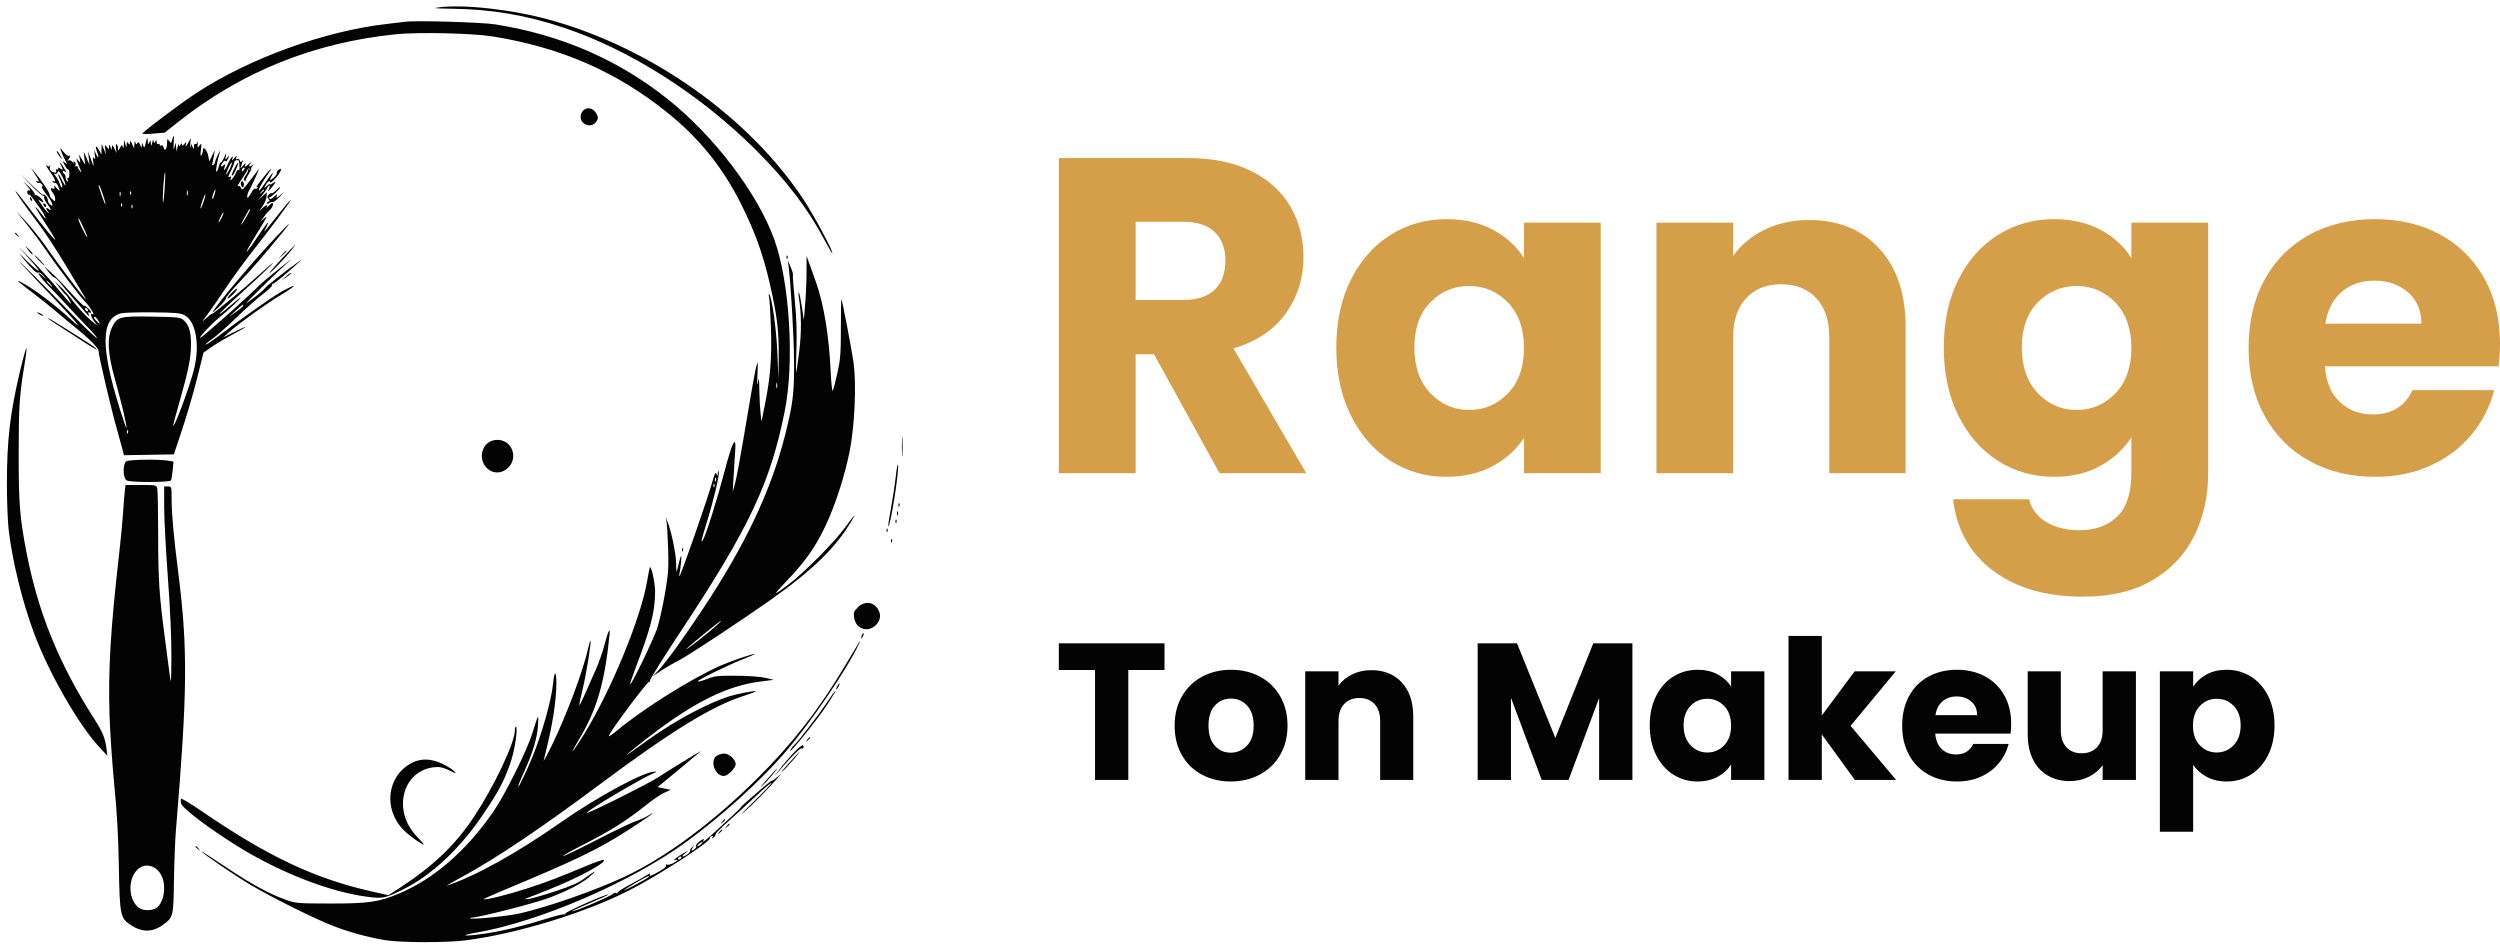 <svg xmlns="http://www.w3.org/2000/svg" width="255" height="96.957" viewBox="0 0 255 96.957" class="editor-view__logo-preview" data-v-719f541d="" data-v-42122950=""><svg id="mark" viewBox="0 0 611 637" width="93" height="96.957" x="0" y="0" data-v-719f541d="" style="fill: rgb(3, 3, 3);"><rect x="0" y="0" width="100%" height="100%" fill="none" data-v-719f541d=""></rect><g data-v-719f541d="">
	<path xmlns="http://www.w3.org/2000/svg" d="M 293.500 5 C 289.996 5.481, 292.696 5.733, 302.530 5.843 C 329.147 6.141, 352.683 10.125, 378 18.619 C 422.473 33.540, 469.428 63.451, 506.529 100.493 C 527.064 120.996, 541.498 139.926, 552.485 160.764 C 555.159 165.836, 557.531 169.802, 557.755 169.578 C 558.568 168.766, 545.565 144.530, 538.742 134.139 C 502.518 78.971, 437.291 32.560, 369.229 13.524 C 343.683 6.379, 310.596 2.655, 293.500 5 M 271.500 14.586 C 269.850 14.813, 264.225 15.487, 259 16.082 C 217.597 20.803, 167.271 39.027, 132 62.071 C 121.930 68.651, 100.281 84.804, 95.500 89.305 C 94.873 89.896, 97.461 89.993, 102.434 89.565 L 110.369 88.883 118.934 82.086 C 161.814 48.061, 210.108 28.560, 265.383 22.950 C 280.434 21.423, 316.832 22.256, 330.323 24.436 C 376.068 31.830, 413.289 48.109, 447.500 75.685 C 468.926 92.956, 484.640 112.575, 497.011 137.500 C 506.103 155.818, 511.442 170.727, 515.915 190.286 C 520.749 211.427, 522.006 221.782, 521.827 239 L 521.666 254.500 520.930 236.500 C 520.253 219.963, 517.270 198.818, 515.372 197.102 C 515.005 196.771, 514.995 197.625, 515.351 199 C 515.706 200.375, 516.278 209.600, 516.621 219.500 C 517.313 239.420, 516.282 252.710, 512.627 270.973 L 510.331 282.446 509.674 276.973 C 509.313 273.963, 508.946 267, 508.858 261.500 C 508.727 253.194, 508.567 252.263, 507.917 256 C 507.375 259.114, 507.274 257.748, 507.587 251.563 C 508.435 234.838, 507.255 240.214, 498.050 295 C 495.879 307.925, 493.412 320.975, 492.569 324 L 491.035 329.500 491.545 320 C 491.825 314.775, 492.306 307.237, 492.613 303.249 C 493.589 290.559, 490.945 295.254, 485.562 315.765 C 480.641 334.520, 473.288 357.938, 471.182 361.568 C 469.318 364.780, 469.834 362.312, 473.468 350.640 C 478.027 335.996, 482.240 318.324, 481.679 316.195 C 481.382 315.069, 481.169 315.339, 481.046 317 C 480.882 319.199, 480.769 319.269, 480.108 317.583 C 479.535 316.121, 478.939 317.186, 477.590 322.083 C 474.296 334.047, 456.641 384.740, 455.349 385.944 C 455.020 386.250, 455.006 385.600, 455.316 384.500 C 455.627 383.400, 456.121 379.800, 456.413 376.500 C 456.966 370.262, 456.264 371.503, 454.148 380.500 C 453.260 384.272, 453.201 384.093, 453.103 377.378 C 453.007 370.712, 449.582 354.623, 447.063 349 L 445.944 346.500 446.571 349 C 446.916 350.375, 447.429 358.475, 447.711 367 C 448.163 380.677, 447.913 384.313, 445.581 397.914 C 444.128 406.392, 441.814 416.742, 440.439 420.914 C 437.971 428.406, 423.042 459.376, 422.271 458.605 C 422.053 458.386, 423.742 453.323, 426.025 447.353 C 436.123 420.953, 439 409.691, 439 396.568 C 439 390.579, 436.534 379.111, 435.479 380.196 C 435.317 380.363, 434.464 384.680, 433.585 389.789 C 429.314 414.610, 409.442 462.763, 391.366 492.098 C 388.452 496.826, 385.152 501.776, 384.033 503.098 C 382.915 504.419, 384.673 501.060, 387.941 495.634 C 399.908 475.765, 405.196 457.713, 408.450 425.629 C 409.048 419.732, 407.582 422.539, 405.123 432 C 403.908 436.675, 401.313 444.100, 399.357 448.500 C 397.401 452.900, 394.179 460.196, 392.197 464.713 C 390.215 469.231, 388.435 472.768, 388.241 472.575 C 388.048 472.381, 389.034 467.560, 390.434 461.861 C 392.899 451.827, 396.408 430.075, 395.680 429.346 C 395.482 429.149, 394.751 431.578, 394.054 434.744 C 390.760 449.712, 379.449 479.815, 369.460 500.198 C 366.413 506.414, 364.132 510.600, 364.390 509.500 C 364.648 508.400, 365.780 503.675, 366.906 499 C 370.170 485.446, 372.100 473.269, 372.708 462.393 C 373.369 450.560, 371.660 446.985, 370.632 458.050 C 369.611 469.040, 363.019 492.286, 356.469 508 C 352.898 516.566, 347.964 527, 347.484 527 C 346.939 527, 347.975 524.343, 351.930 515.599 C 357.144 504.072, 360.012 494.255, 360.528 486.171 C 361.064 477.775, 360.887 478.029, 356.578 491.852 C 353.055 503.151, 338.261 532.827, 330.672 543.817 C 312.474 570.170, 291.004 588.818, 267.366 598.799 C 253.863 604.502, 246.992 605.502, 221.500 605.479 C 199.994 605.459, 198.078 605.307, 192 603.134 C 180.458 599.008, 168.905 592.743, 151.770 581.317 C 142.547 575.166, 135 570.317, 135 570.540 C 135 571.447, 157.218 586.628, 167.437 592.704 C 181.522 601.079, 208.944 614.799, 221.975 619.990 C 233.351 624.522, 246.491 628.155, 258.500 630.088 C 268.742 631.736, 299.684 631.783, 312 630.169 C 346.740 625.615, 391.104 612.091, 421.294 596.852 C 440.524 587.144, 476.196 564.121, 475.704 561.736 C 475.592 561.194, 476.125 560.523, 476.889 560.245 C 477.855 559.894, 478.025 560.161, 477.447 561.120 C 476.744 562.288, 476.874 562.291, 478.297 561.137 C 479.222 560.387, 479.779 559.451, 479.535 559.057 C 479.292 558.663, 483.234 554.681, 488.296 550.207 C 493.358 545.734, 501.766 538.035, 506.979 533.099 C 512.193 528.164, 516.693 524.373, 516.979 524.675 C 517.266 524.977, 511.875 530.670, 505 537.325 C 498.125 543.980, 495.200 547.113, 498.500 544.288 C 504.416 539.223, 514.212 529.310, 521.016 521.502 C 524.391 517.629, 524.401 517.593, 521.343 520.350 C 519.607 521.915, 517.902 523.131, 517.553 523.052 C 517.204 522.973, 514.659 524.842, 511.898 527.204 C 500.781 536.716, 496.499 540.551, 496.477 541.014 C 496.456 541.452, 490.492 547.066, 476.704 559.630 C 471.970 563.943, 470.235 565.046, 471.562 562.900 C 472.049 562.111, 471.690 562.096, 470.288 562.846 C 468.076 564.030, 465.367 567, 466.500 567 C 466.910 567, 466.685 567.675, 466 568.500 C 464.244 570.616, 462.459 570.378, 464.128 568.250 C 465.370 566.666, 465.335 566.630, 463.761 567.863 C 462.805 568.613, 462.250 569.595, 462.528 570.045 C 463.082 570.941, 459.176 574.013, 457.527 573.978 C 456.962 573.966, 457.625 573.028, 459 571.894 L 461.500 569.833 458.434 571.524 C 454.312 573.796, 449.993 577.206, 452.250 576.406 C 455.108 575.393, 454.240 576.824, 450.971 578.515 C 449.304 579.377, 447.435 579.769, 446.816 579.386 C 446.144 578.971, 445.968 579.140, 446.380 579.806 C 446.795 580.478, 444.970 582.124, 441.784 583.951 C 436.066 587.230, 434.447 587.705, 435.652 585.750 C 436.076 585.063, 435.090 585.375, 433.461 586.445 C 431.833 587.515, 426.560 590.475, 421.744 593.022 C 416.928 595.570, 413.328 598.030, 413.744 598.488 C 414.160 598.946, 413.887 598.966, 413.138 598.532 C 412.389 598.099, 411.489 598.191, 411.138 598.738 C 410.162 600.260, 384.097 611.430, 383.325 610.658 C 383.144 610.478, 388.648 607.956, 395.556 605.056 C 402.463 602.155, 407.961 599.627, 407.772 599.439 C 406.962 598.629, 378.122 611.389, 378.689 612.306 C 379.030 612.858, 378.873 613.039, 378.339 612.710 C 377.806 612.380, 372.449 613.675, 366.435 615.588 C 351.766 620.253, 337.556 623.722, 325.757 625.517 C 311.857 627.632, 306.171 627.212, 319 625.017 C 361.284 617.785, 422.963 591.140, 460 564.107 C 483.449 546.991, 509.173 523.752, 525.425 505 C 543.132 484.569, 567.780 448.418, 575.878 431 C 577.689 427.105, 575.633 430.338, 566.339 446 C 549.009 475.203, 531.255 498.038, 507.626 521.517 C 477.911 551.042, 445.864 574.788, 418.500 587.557 C 398.849 596.727, 368.468 607.379, 348.714 612.025 C 340.745 613.900, 316.092 616.375, 315.083 615.402 C 314.854 615.181, 315.304 614.973, 316.083 614.940 C 321.620 614.707, 358.305 605.312, 368 601.644 C 380.194 597.031, 389.724 592.133, 394.426 588.064 C 400.528 582.783, 399.523 582.883, 392.181 588.288 C 387.801 591.512, 382.902 593.720, 372.428 597.188 C 364.768 599.725, 356.700 602.056, 354.500 602.368 C 352.300 602.679, 351.175 602.668, 352 602.341 C 352.825 602.015, 359.575 599.356, 367 596.433 C 387.365 588.416, 407.747 577.416, 404.341 576.280 C 403.778 576.093, 398.859 577.801, 393.409 580.076 C 373.595 588.346, 366.372 591.094, 353.062 595.428 C 340.535 599.508, 325.020 603.353, 324.239 602.573 C 324.057 602.391, 328.992 600.122, 335.204 597.531 C 385.998 576.350, 400.245 569.514, 420.364 556.665 C 433.664 548.171, 442.953 541.428, 434 546.767 C 432.075 547.915, 428.250 549.605, 425.500 550.523 C 422.750 551.442, 410.907 557.144, 399.183 563.196 C 387.459 569.248, 377.631 573.964, 377.344 573.677 C 377.057 573.390, 383.592 569.726, 391.867 565.535 C 408.618 557.050, 420.457 549.564, 432.692 539.718 C 437.198 536.092, 442.823 532.262, 445.192 531.207 L 449.500 529.288 445.053 528.373 L 440.605 527.458 445.553 523.489 C 448.274 521.307, 453.685 516.816, 457.577 513.511 C 461.470 510.205, 465.970 506.453, 467.577 505.173 C 470.381 502.940, 470.390 502.909, 467.785 504.422 C 460.772 508.497, 446.010 517.590, 441.031 520.902 C 434.713 525.105, 394.057 545.390, 393.356 544.689 C 392.420 543.754, 430.467 521.154, 438.214 518.045 C 440.275 517.217, 440.303 517.124, 438.500 517.094 C 431.805 516.985, 400.035 534.137, 376.807 550.402 C 346.614 571.544, 319.184 586.838, 299.500 593.505 C 298.400 593.878, 302.675 591.396, 309 587.990 C 331.429 575.913, 362.079 555.360, 401.500 525.961 C 449.607 490.084, 477.056 473.181, 498.220 466.401 C 503.016 464.864, 506.776 463.442, 506.574 463.241 C 505.990 462.657, 493.977 464.944, 488.500 466.681 C 474.255 471.200, 452.322 482.940, 435 495.317 C 430.325 498.657, 424.925 502.512, 423 503.884 C 415.490 509.233, 423.174 502.762, 436 492.933 C 465.497 470.332, 487.399 459.543, 509.500 456.728 L 518.500 455.582 513 454.251 C 509.908 453.503, 501.370 452.877, 493.500 452.822 C 481.295 452.737, 478.810 453.003, 474.115 454.900 C 471.154 456.098, 468.229 456.900, 467.615 456.684 C 466.298 456.219, 488.335 445.407, 498.736 441.415 C 502.715 439.888, 505.823 438.490, 505.643 438.309 C 505.115 437.782, 490.123 442.874, 483 446 C 463.435 454.587, 430.954 474.968, 413.250 489.766 C 410.363 492.180, 408 493.744, 408 493.243 C 408 491.123, 433.876 456.405, 435.180 456.775 C 435.713 456.926, 435.885 456.623, 435.562 456.101 C 435.240 455.579, 444.598 440.606, 456.358 422.826 C 502.178 353.554, 516.310 323.574, 525.915 275.270 C 532.453 242.384, 529.182 188.954, 518.888 160.505 C 507.656 129.464, 478.585 91.170, 447.438 66.387 C 414.245 39.977, 376.062 23.415, 332.121 16.370 C 322.968 14.902, 278.665 13.598, 271.500 14.586 M 393 72.761 C 388.994 74.014, 387.740 79.550, 390.829 82.345 C 393.557 84.814, 397.665 84.441, 399.557 81.553 C 400.931 79.457, 400.970 78.720, 399.830 76.403 C 398.423 73.542, 395.495 71.981, 393 72.761 M 115.371 93.658 C 114.742 96.163, 114.627 96.210, 113.352 94.467 C 112.103 92.758, 111.999 92.842, 111.985 95.559 C 111.963 99.637, 110.466 101.888, 109.706 98.984 C 109.389 97.772, 108.659 97.093, 108.067 97.458 C 107.480 97.821, 107 97.615, 107 97 C 107 96.385, 106.550 96.160, 106 96.500 C 105.450 96.840, 104.993 96.304, 104.985 95.309 C 104.972 93.775, 104.822 93.728, 104 95 C 103.192 96.251, 103.008 96.168, 102.897 94.500 C 102.806 93.145, 102.517 93.468, 102 95.500 C 101.281 98.326, 101.226 98.355, 101.048 96 C 100.874 93.688, 100.795 93.651, 100 95.500 C 99.254 97.236, 99.121 97.104, 98.991 94.500 C 98.834 91.339, 98.612 91.631, 97.473 96.500 C 96.843 99.192, 96.687 99.295, 95.956 97.500 L 95.141 95.500 95.007 97.500 C 94.890 99.243, 94.746 99.182, 93.885 97.024 C 93.129 95.128, 92.699 94.870, 92.050 95.919 C 91.382 97, 91.100 96.889, 90.717 95.395 C 90.392 94.125, 90.179 94.489, 90.071 96.500 L 89.910 99.500 88.536 96.500 C 87.449 94.127, 87.142 93.918, 87.066 95.500 C 86.986 97.165, 86.807 97.248, 86 96 C 85.225 94.801, 85.004 95.002, 84.897 97 C 84.773 99.325, 84.710 99.290, 84 96.500 L 83.237 93.500 83.002 97 C 82.853 99.229, 82.588 99.794, 82.273 98.556 C 81.815 96.755, 81.678 96.793, 80.425 99.056 C 79.105 101.438, 79.070 101.444, 79.035 99.309 C 79.016 98.104, 78.631 96.890, 78.181 96.612 C 77.730 96.333, 77.521 97.544, 77.715 99.303 L 78.069 102.500 76.616 99.500 C 75.429 97.050, 75.135 96.867, 75.011 98.500 L 74.859 100.500 74 98.500 C 73.167 96.562, 73.138 96.560, 73.070 98.441 C 73.001 100.363, 72.985 100.363, 71.518 98.441 C 70.136 96.632, 70.069 96.739, 70.530 100 L 71.026 103.500 69.589 100 L 68.152 96.500 68.036 100 L 67.920 103.500 66.382 100.662 C 64.503 97.195, 63.558 97.707, 64.972 101.426 C 66.499 105.443, 66.130 106.959, 64.467 103.500 L 63.025 100.500 63.573 104 C 63.996 106.697, 63.869 107.156, 63.024 106 C 62.185 104.855, 62.056 105.446, 62.477 108.500 C 62.995 112.261, 62.908 112.171, 61.014 107 L 59 101.500 59.512 106 L 60.024 110.500 58.041 106 L 56.058 101.500 56.579 106 L 57.100 110.500 55.001 107 L 52.901 103.500 53.466 106.500 C 54.013 109.408, 53.980 109.439, 52.381 107.500 C 50.655 105.407, 50.754 105.876, 53.441 112.500 C 54.824 115.908, 54.837 116.213, 53.532 114.559 C 52.689 113.491, 52 112.227, 52 111.750 C 52 111.273, 51.555 111.157, 51.011 111.493 C 50.459 111.834, 50.269 111.463, 50.580 110.653 C 50.886 109.855, 50.586 108.862, 49.914 108.447 C 49.082 107.933, 48.924 108.140, 49.420 109.095 C 49.820 109.868, 49.470 109.667, 48.641 108.650 C 47.739 107.543, 46.604 107.100, 45.817 107.547 C 44.758 108.147, 44.745 108.030, 45.750 106.947 C 47.200 105.385, 47.434 103.614, 46.080 104.451 C 45.574 104.763, 43.986 103.552, 42.551 101.760 C 40.008 98.583, 39.968 98.570, 40.949 101.257 C 41.503 102.773, 42.710 105.473, 43.632 107.257 C 45.243 110.371, 45.237 110.440, 43.500 109 C 41.761 107.558, 41.757 107.628, 43.388 110.783 C 44.321 112.588, 45.404 113.869, 45.793 113.628 C 46.182 113.388, 46.500 114.680, 46.500 116.500 C 46.500 118.320, 46.086 119.553, 45.580 119.240 C 45.071 118.926, 44.954 119.438, 45.319 120.388 C 45.710 121.407, 45.576 121.856, 44.989 121.493 C 44.445 121.157, 44 120.035, 44 119 C 44 117.965, 43.550 116.840, 43 116.500 C 42.450 116.160, 42 115.403, 42 114.819 C 42 114.171, 42.616 114.266, 43.575 115.063 C 44.621 115.930, 44.420 115.131, 42.977 112.685 C 40.739 108.893, 39.117 107.481, 40.965 110.934 C 42.427 113.666, 42.250 114.452, 40.500 113 C 39.382 112.072, 39 112.056, 39 112.937 C 39 113.586, 38.555 113.843, 38.011 113.507 C 37.456 113.164, 37.271 113.542, 37.589 114.371 C 37.927 115.252, 37.620 115.765, 36.827 115.645 C 34.157 115.240, 32.928 113.793, 33.450 111.666 C 33.742 110.475, 33.717 110.081, 33.394 110.792 C 32.913 111.847, 32.508 111.847, 31.175 110.792 C 30.278 110.081, 31.222 111.864, 33.272 114.752 C 36.974 119.968, 38.059 122.772, 35.845 121.405 C 35.124 120.959, 34.963 121.131, 35.415 121.862 C 35.813 122.506, 36.491 122.814, 36.923 122.548 C 37.354 122.281, 38.223 123.195, 38.854 124.578 C 40.554 128.310, 40.213 128.811, 37.885 126 C 36.610 124.462, 36.022 124.154, 36.356 125.199 C 36.736 126.390, 36.465 126.732, 35.449 126.342 C 33.609 125.636, 33.644 126.945, 35.532 129.441 C 36.339 130.509, 37 132.266, 37 133.346 C 37 135.249, 36.938 135.253, 34.993 133.494 C 33.889 132.495, 33.102 131.147, 33.243 130.498 C 33.509 129.276, 27.088 119.749, 22.459 114.500 C 20.277 112.026, 20.356 112.279, 22.907 115.947 C 26.106 120.546, 26.851 122.644, 24.845 121.405 C 24.124 120.959, 23.963 121.131, 24.415 121.862 C 24.813 122.506, 25.506 122.805, 25.956 122.527 C 26.405 122.249, 27.329 122.692, 28.009 123.511 C 28.894 124.578, 28.920 125, 28.099 125 C 27.469 125, 28.764 127.290, 30.977 130.090 C 35.020 135.205, 36.621 139.590, 33.500 137 C 32.675 136.315, 32 134.965, 32 134 C 32 133.035, 31.325 131.685, 30.500 131 C 29.675 130.315, 29 130.136, 29 130.603 C 29 131.069, 25.512 128.086, 21.250 123.975 L 13.500 116.500 20.926 124.200 C 25.010 128.436, 28.792 131.629, 29.330 131.296 C 29.872 130.961, 29.992 131.204, 29.599 131.840 C 29.209 132.471, 30.039 134.496, 31.445 136.339 C 34.277 140.052, 34.816 141.922, 32.500 140 C 30.689 138.497, 30.490 140.050, 32.250 141.947 C 33.222 142.994, 33.225 143.138, 32.263 142.596 C 31.583 142.212, 29.592 139.783, 27.839 137.199 C 25.541 133.811, 25.258 133.031, 26.826 134.405 C 28.022 135.453, 29 135.869, 29 135.329 C 29 133.739, 24.427 129.913, 23.515 130.741 C 23.056 131.158, 22.957 131.012, 23.296 130.416 C 23.636 129.819, 21.797 127.344, 19.211 124.916 C 14.800 120.773, 14.725 120.741, 18.005 124.400 C 20.010 126.638, 20.782 128.048, 19.816 127.707 C 18.603 127.280, 18.172 127.637, 18.274 128.988 C 18.352 130.018, 18.736 130.663, 19.128 130.421 C 19.830 129.987, 20.480 130.751, 26.601 139.213 C 30.262 144.276, 32.226 149.117, 28.753 144.518 C 23.807 137.970, 22.167 136.839, 25.827 142.500 C 33.948 155.060, 37 159.988, 37 160.545 C 37 161.586, 28.924 151.818, 19.851 139.802 C 14.949 133.311, 10.705 128, 10.419 128 C 9.784 128, 16.946 138.206, 26.583 151.033 C 30.522 156.276, 38.441 168.426, 44.182 178.033 C 49.923 187.640, 55.460 196.850, 56.487 198.500 C 62.009 207.370, 43.931 183.904, 30.230 164.417 C 26.782 159.513, 20.999 152.350, 17.379 148.500 L 10.797 141.500 17.976 150.410 C 21.924 155.311, 27.459 162.736, 30.275 166.910 C 37.511 177.636, 53.695 198.972, 57.120 202.302 C 60.071 205.170, 64.033 211.757, 62.083 210.551 C 59.958 209.238, 61.048 212.904, 63.750 216.162 C 65.868 218.716, 65.158 218.331, 60.663 214.489 C 57.452 211.745, 52.434 206.350, 49.512 202.500 C 46.589 198.650, 42.497 193.925, 40.417 192 L 36.636 188.500 39.891 192.736 C 41.681 195.066, 43.566 197.232, 44.080 197.550 C 44.594 197.867, 45.737 199.561, 46.621 201.313 C 48.590 205.217, 48.139 204.772, 38.702 193.500 C 34.558 188.550, 26.366 179.550, 20.497 173.500 C 11.144 163.859, 10.825 163.608, 17.913 171.468 C 22.361 176.400, 26 180.840, 26 181.334 C 26 182.311, 20.382 177.440, 14.468 171.336 C 12.303 169.101, 12.844 170.005, 15.764 173.500 C 22.021 180.990, 24.618 183.354, 25.792 182.629 C 26.296 182.317, 27.787 183.285, 29.105 184.781 L 31.500 187.500 28.750 185.076 C 23.243 180.221, 26.179 185.168, 32.750 191.815 C 36.462 195.570, 42.143 201.536, 45.373 205.071 C 48.604 208.607, 54.904 215.280, 59.373 219.900 C 63.843 224.520, 66.114 227.356, 64.419 226.202 C 62.724 225.048, 56.424 219.033, 50.419 212.834 C 31.686 193.498, 8.374 170.211, 14.046 176.500 C 17.022 179.800, 26.667 190.048, 35.479 199.274 C 50.809 215.325, 57.127 223.048, 47.873 214.425 C 37.229 204.508, 22.679 193.555, 14.250 189.115 C 9.996 186.874, 12.019 188.771, 21.425 195.840 C 26.608 199.737, 34.146 205.759, 38.175 209.223 C 42.204 212.687, 47.750 217.307, 50.500 219.489 C 58.953 226.198, 66 233.209, 66 234.910 C 66 238.124, 74.832 275.586, 78.987 290 C 80.018 293.575, 81.363 298.423, 81.976 300.774 L 83.090 305.048 99.795 304.774 L 116.500 304.500 122.169 287.500 C 125.286 278.150, 129.756 262.808, 132.101 253.406 L 136.365 236.312 141.744 232.553 C 144.702 230.486, 151.257 226.600, 156.311 223.917 C 166.998 218.243, 167.266 217.365, 156.725 222.563 L 149.500 226.125 153.500 222.587 C 160.579 216.324, 177.509 204.189, 188.656 197.388 C 199.634 190.690, 199.528 189.427, 188.500 195.528 C 182.578 198.804, 161.911 213.370, 146.663 225.015 C 142.353 228.307, 138.358 231, 137.786 231 C 137.215 231, 139.150 229.312, 142.087 227.250 C 145.024 225.188, 152.393 218.683, 158.463 212.796 C 164.534 206.909, 172.549 199.797, 176.276 196.993 C 180.003 194.188, 182.782 191.456, 182.452 190.922 C 182.122 190.388, 182.237 190.074, 182.708 190.225 C 183.461 190.466, 190.045 185.078, 199.500 176.485 L 202.500 173.758 198.500 176.557 C 190.826 181.925, 178.063 192.065, 177.284 193.412 C 176.616 194.568, 170.100 199.812, 165 203.298 C 162.982 204.677, 182.858 185.023, 191.089 177.500 C 194.700 174.200, 196.269 172.651, 194.577 174.058 C 192.885 175.465, 188.125 179.273, 184 182.521 C 179.875 185.769, 174.690 190.243, 172.477 192.463 C 163.836 201.134, 134 227.507, 134 226.474 C 134 225.240, 141.554 217.212, 146.548 213.137 C 153.198 207.712, 162.872 198.649, 161 199.598 C 160.175 200.016, 156.688 202.808, 153.250 205.801 C 149.813 208.795, 147.031 210.852, 147.069 210.372 C 147.107 209.892, 153.637 203.650, 161.580 196.500 C 169.523 189.350, 178.380 181.051, 181.261 178.057 C 184.592 174.596, 183.084 175.689, 177.120 181.057 C 171.961 185.701, 165.605 191.300, 162.994 193.500 C 148.669 205.575, 142.556 210.479, 142.057 210.296 C 141.751 210.184, 139.963 211.534, 138.084 213.296 C 135.003 216.187, 135.110 215.913, 139.185 210.500 C 141.669 207.200, 147.117 199.325, 151.293 193 C 155.468 186.675, 163.973 175.036, 170.192 167.137 C 176.412 159.237, 183.525 149.982, 186 146.571 C 188.475 143.160, 191.601 138.855, 192.947 137.004 C 197.404 130.873, 193.602 134.690, 187.500 142.471 C 184.200 146.679, 180.464 151.332, 179.197 152.811 L 176.894 155.500 178.473 152.250 C 181.228 146.578, 179.243 148.712, 172.892 158.250 C 162.246 174.238, 162.983 171.185, 174.071 153.362 C 178.625 146.042, 179.490 144.144, 177.426 146 L 174.645 148.500 176.878 145.268 C 178.106 143.490, 179.873 141.465, 180.805 140.768 C 182.444 139.542, 183.700 136, 182.496 136 C 182.170 136, 180.913 137.028, 179.702 138.284 C 178.491 139.541, 177.838 140.126, 178.250 139.584 C 180.059 137.210, 178.761 136.867, 176.322 139.076 L 173.645 141.500 176.067 138.002 C 177.399 136.078, 178.553 133.230, 178.632 131.673 L 178.774 128.842 175.637 131.671 L 172.500 134.500 175.128 131.500 C 176.573 129.850, 178.297 127.449, 178.959 126.164 C 179.621 124.880, 180.387 124.054, 180.662 124.329 C 180.937 124.604, 180.626 125.880, 179.971 127.164 C 179.210 128.657, 179.867 128.237, 181.793 126 C 184.861 122.435, 185.284 120.690, 182.524 122.980 C 181.686 123.676, 181 123.895, 181 123.467 C 181 123.040, 180.035 123.547, 178.854 124.595 C 176.724 126.487, 176.717 126.485, 177.860 124.306 C 179.292 121.576, 180.986 120.450, 181.043 122.191 C 181.066 122.911, 182.840 121.502, 184.984 119.060 C 188.597 114.945, 189.612 111.417, 186.422 114.065 C 185.652 114.704, 185.228 115.560, 185.480 115.968 C 185.732 116.376, 184.827 117.753, 183.469 119.029 C 180.847 121.493, 180.338 121.105, 182.035 117.934 C 184.115 114.048, 182.011 116.144, 178.455 121.502 C 176.446 124.528, 174.394 127.257, 173.894 127.566 C 172.315 128.542, 175.254 122.697, 178.932 117.546 C 183.777 110.761, 181.500 112.466, 175.478 120.132 C 172.774 123.573, 171.180 126.007, 171.935 125.540 C 172.871 124.961, 173.079 125.064, 172.585 125.862 C 172.187 126.506, 171.462 126.786, 170.973 126.484 C 170.485 126.182, 169.394 127.271, 168.550 128.904 C 167.705 130.537, 166.603 132.127, 166.100 132.438 C 165.093 133.061, 165.846 129.092, 167.037 127.500 C 168.022 126.183, 174.210 112.457, 173.497 113.170 C 173.194 113.473, 170.522 116.961, 167.560 120.920 C 162.898 127.152, 162.084 127.841, 161.514 126.046 C 161.151 124.899, 160.372 124.270, 159.773 124.640 C 158.521 125.414, 159.085 124.355, 163.046 118.500 C 164.534 116.300, 165.808 114.162, 165.876 113.750 C 166.042 112.746, 167.012 112.660, 167.833 113.577 C 168.200 113.986, 167.825 113.951, 167 113.500 C 166.175 113.049, 165.824 113.038, 166.220 113.477 C 166.617 113.915, 165.999 115.597, 164.847 117.214 C 163.351 119.315, 163.072 120.420, 163.869 121.085 C 164.482 121.598, 164.788 121.738, 164.548 121.398 C 164.309 121.058, 165.219 119.030, 166.569 116.890 C 167.920 114.751, 168.739 113, 168.390 113 C 168.041 113, 168.373 112.213, 169.128 111.250 C 170.371 109.664, 170.336 109.629, 168.750 110.872 C 166.740 112.449, 166.387 111.104, 168.250 108.965 C 168.938 108.176, 168.190 108.648, 166.590 110.015 C 163.983 112.241, 163.750 112.292, 164.353 110.500 C 164.908 108.852, 164.655 108.940, 162.920 111 C 161.193 113.050, 160.938 113.140, 161.503 111.500 C 163.216 106.526, 163.234 106.436, 162.233 107.834 C 161.461 108.913, 161.158 108.853, 160.646 107.520 C 160.283 106.574, 159.514 106.182, 158.837 106.601 C 158.019 107.106, 157.868 106.745, 158.343 105.414 C 158.849 103.996, 158.501 104.148, 157 106 C 155.758 107.533, 155.214 107.823, 155.594 106.750 C 156.899 103.066, 154.793 105.214, 152.897 109.500 C 150.818 114.199, 149.348 115.630, 150.577 111.758 C 151.209 109.765, 151.106 109.667, 149.644 110.880 C 147.662 112.526, 147.532 111.201, 149.431 108.697 C 150.304 107.546, 150.939 107.316, 151.187 108.060 C 151.401 108.702, 152.128 107.938, 152.804 106.363 C 153.974 103.635, 153.955 103.594, 152.398 105.500 C 150.815 107.436, 150.781 107.404, 151.323 104.500 C 151.820 101.844, 151.703 101.929, 150.306 105.250 C 149.439 107.313, 148.375 109, 147.944 109 C 147.512 109, 146.862 110.350, 146.500 112 C 146.138 113.650, 145.467 115, 145.009 115 C 144.291 115, 145.595 107.803, 147.456 101.500 C 147.780 100.400, 147.169 101.300, 146.097 103.500 C 145.025 105.700, 144.115 108.036, 144.074 108.691 C 144.033 109.346, 143.502 110.190, 142.893 110.566 C 142.178 111.008, 141.974 110.586, 142.318 109.375 C 142.611 108.344, 143.104 105.925, 143.414 104 L 143.977 100.500 142.117 104.340 L 140.256 108.180 139.602 104.690 C 138.847 100.666, 136.010 97.480, 135.985 100.628 C 135.976 101.657, 135.529 103.175, 134.991 104 C 134.322 105.027, 134.207 103.922, 134.626 100.500 C 135.193 95.877, 135.124 95.650, 133.714 97.481 C 132.255 99.376, 132.205 99.332, 132.559 96.481 C 132.762 94.841, 132.685 94.293, 132.388 95.262 C 132.092 96.231, 131.433 96.767, 130.924 96.453 C 130.416 96.139, 129.968 96.921, 129.930 98.191 C 129.864 100.358, 129.810 100.377, 129.054 98.500 L 128.249 96.500 127.746 98.500 C 127.469 99.600, 127.379 98.700, 127.546 96.500 L 127.851 92.500 126.393 95.250 C 124.751 98.349, 123.782 98.894, 124.613 96.250 C 125.083 94.756, 124.932 94.784, 123.582 96.441 C 122.430 97.854, 121.996 97.990, 121.985 96.941 C 121.972 95.726, 121.818 95.735, 121 97 C 120.138 98.333, 120.016 98.333, 119.897 97 C 119.824 96.175, 119.420 96.850, 119 98.500 L 118.237 101.500 118 98.500 L 117.763 95.500 116.924 98.500 C 116.253 100.900, 116.147 100.450, 116.396 96.250 C 116.738 90.466, 116.392 89.591, 115.371 93.658 M 38.038 101.500 C 38.041 102.050, 38.965 103.625, 40.089 105 C 41.448 106.661, 41.787 106.828, 41.101 105.500 C 39.415 102.238, 38.030 100.430, 38.038 101.500 M 157 108.707 C 157 109.462, 156.100 111.844, 155 114 C 152.701 118.507, 152.530 119.408, 154.170 118.395 C 154.975 117.897, 155.124 118.235, 154.647 119.477 C 153.415 122.687, 156.636 119.292, 158.042 115.899 C 158.861 113.921, 159.556 113.282, 160.039 114.063 C 160.623 115.008, 160.671 110.901, 160.110 107.917 C 159.877 106.677, 157 107.408, 157 108.707 M 152.824 113.010 C 150.661 118.160, 151.370 118.154, 154 113 C 155.122 110.800, 155.694 109.005, 155.270 109.010 C 154.847 109.016, 153.746 110.816, 152.824 113.010 M 156.951 113.097 C 155.801 115.350, 155.080 117.414, 155.349 117.683 C 155.885 118.218, 157.450 115.578, 158.974 111.567 C 160.474 107.622, 159.285 108.521, 156.951 113.097 M 162.667 112.667 C 162.300 113.033, 162 113.798, 162 114.367 C 162 114.993, 162.466 114.934, 163.183 114.217 C 163.834 113.566, 164.134 112.801, 163.850 112.517 C 163.566 112.233, 163.033 112.300, 162.667 112.667 M 38.667 115.426 C 38.264 116.475, 37.532 116.831, 36.757 116.356 C 36.066 115.932, 36.294 116.691, 37.264 118.043 C 39.049 120.529, 39.243 120.913, 40.520 124.500 C 40.929 125.646, 41.423 125.995, 41.677 125.318 C 41.922 124.668, 41.419 122.777, 40.561 121.117 C 39.702 119.457, 39.006 117.514, 39.013 116.800 C 39.020 116.085, 40.109 117.750, 41.434 120.500 C 42.759 123.250, 43.857 124.825, 43.876 124 C 43.894 123.175, 42.877 120.526, 41.614 118.113 C 39.828 114.699, 39.175 114.103, 38.667 115.426 M 109.492 124.261 C 109.105 129.430, 108.971 134.523, 109.195 135.580 C 109.418 136.636, 109.934 132.605, 110.340 126.623 C 110.747 120.641, 110.881 115.548, 110.638 115.305 C 110.395 115.062, 109.880 119.093, 109.492 124.261 M 161.571 121.885 C 161.197 122.490, 161.299 123.712, 161.797 124.602 C 162.560 125.964, 162.790 125.991, 163.258 124.769 C 163.988 122.866, 162.518 120.353, 161.571 121.885 M 66.247 125.250 C 66.501 125.938, 67.495 128.892, 68.456 131.815 C 69.417 134.738, 70.380 136.954, 70.595 136.738 C 71.102 136.231, 66.979 124, 66.301 124 C 66.018 124, 65.994 124.563, 66.247 125.250 M 185.025 127.473 C 183.751 128.829, 182.376 129.732, 181.968 129.480 C 181.560 129.228, 180.671 129.692, 179.991 130.511 C 179.009 131.694, 179.011 132.309, 180 133.500 C 180.860 134.536, 180.898 135, 180.122 135 C 179.505 135, 179 135.505, 179 136.122 C 179 136.913, 179.431 136.887, 180.456 136.036 C 181.257 135.372, 182.309 135.073, 182.794 135.372 C 183.278 135.672, 185.436 134.026, 187.587 131.715 C 191.077 127.967, 191.132 127.836, 188.096 130.506 C 185.386 132.889, 184.836 133.096, 185.401 131.524 C 186.043 129.736, 185.876 129.768, 183.661 131.849 C 182.055 133.357, 180.977 133.771, 180.531 133.050 C 180.157 132.445, 180.222 132.062, 180.676 132.198 C 181.594 132.473, 188.307 125.974, 187.715 125.382 C 187.510 125.176, 186.299 126.117, 185.025 127.473 M 125.195 129.500 C 125.215 131.150, 125.439 131.704, 125.693 130.731 C 125.947 129.758, 125.930 128.408, 125.656 127.731 C 125.382 127.054, 125.175 127.850, 125.195 129.500 M 142.942 129.651 C 142.388 131.110, 142.081 132.743, 142.260 133.280 C 142.439 133.817, 143.087 132.624, 143.699 130.628 C 144.986 126.436, 144.435 125.725, 142.942 129.651 M 174.872 128.750 C 173.629 130.336, 173.664 130.371, 175.250 129.128 C 176.213 128.373, 177 127.585, 177 127.378 C 177 126.555, 176.179 127.084, 174.872 128.750 M 80.158 130 C 80.158 131.375, 80.385 131.938, 80.662 131.250 C 80.940 130.563, 80.940 129.438, 80.662 128.750 C 80.385 128.063, 80.158 128.625, 80.158 130 M 87.079 129.583 C 87.127 130.748, 87.364 130.985, 87.683 130.188 C 87.972 129.466, 87.936 128.603, 87.604 128.271 C 87.272 127.939, 87.036 128.529, 87.079 129.583 M 135.615 134.615 C 134.730 137.213, 134.179 139.512, 134.390 139.724 C 134.602 139.935, 135.499 137.983, 136.385 135.385 C 137.270 132.787, 137.821 130.488, 137.610 130.276 C 137.398 130.065, 136.501 132.017, 135.615 134.615 M 20 132.941 C 20 133.459, 20.445 134.157, 20.989 134.493 C 21.555 134.843, 21.723 134.442, 21.382 133.552 C 20.717 131.820, 20 131.503, 20 132.941 M 29 136.882 C 29 137.432, 29.450 138.160, 30 138.500 C 30.550 138.840, 31 138.668, 31 138.118 C 31 137.568, 30.550 136.840, 30 136.500 C 29.450 136.160, 29 136.332, 29 136.882 M 81.079 137.583 C 81.127 138.748, 81.364 138.985, 81.683 138.188 C 81.972 137.466, 81.936 136.603, 81.604 136.271 C 81.272 135.939, 81.036 136.529, 81.079 137.583 M 88.079 138.583 C 88.127 139.748, 88.364 139.985, 88.683 139.188 C 88.972 138.466, 88.936 137.603, 88.604 137.271 C 88.272 136.939, 88.036 137.529, 88.079 138.583 M 166.702 140.750 C 166.473 141.162, 165.022 143.750, 163.478 146.500 C 161.934 149.250, 161.135 151.050, 161.702 150.500 C 163.149 149.097, 168.306 140, 167.654 140 C 167.359 140, 166.931 140.338, 166.702 140.750 M 147.695 145.513 C 146.781 147.431, 146.239 149, 146.490 149 C 147.175 149, 150.210 142.877, 149.753 142.420 C 149.536 142.203, 148.610 143.594, 147.695 145.513 M 52.899 148.216 C 54.309 151.951, 57.947 159, 58.465 159 C 59.051 159, 53.947 147.736, 52.801 146.500 C 52.291 145.950, 52.336 146.722, 52.899 148.216 M 185.923 157.778 C 170.789 173.635, 145.998 202.943, 142.501 209.114 C 142.069 209.876, 144.009 208.287, 146.813 205.582 C 149.616 202.877, 151.694 200.313, 151.429 199.885 C 151.164 199.456, 155.134 194.694, 160.250 189.303 C 168.786 180.308, 176.665 171.231, 189.295 155.843 C 191.933 152.629, 193.923 150, 193.719 150 C 193.514 150, 190.006 153.500, 185.923 157.778 M 10 156.378 C 10 156.585, 10.787 157.373, 11.750 158.128 C 13.336 159.371, 13.371 159.336, 12.128 157.750 C 10.821 156.084, 10 155.555, 10 156.378 M 188.658 173.544 C 183.795 178.745, 180.140 183, 180.536 183 C 181.395 183, 190.945 173.052, 195.176 167.750 C 196.821 165.688, 198.018 164.020, 197.834 164.044 C 197.650 164.069, 193.521 168.344, 188.658 173.544 M 19.048 167.738 C 20.318 169.518, 21.591 170.742, 21.876 170.457 C 22.161 170.172, 21.121 168.716, 19.566 167.220 L 16.738 164.500 19.048 167.738 M 188.924 170.750 L 186.500 173.500 189.250 171.076 C 191.820 168.810, 192.459 168, 191.674 168 C 191.495 168, 190.258 169.238, 188.924 170.750 M 26 174.500 C 27.866 176.425, 29.617 178, 29.892 178 C 30.167 178, 28.866 176.425, 27 174.500 C 25.134 172.575, 23.383 171, 23.108 171 C 22.833 171, 24.134 172.575, 26 174.500 M 527.079 172.583 C 527.127 173.748, 527.364 173.985, 527.683 173.188 C 527.972 172.466, 527.936 171.603, 527.604 171.271 C 527.272 170.939, 527.036 171.529, 527.079 172.583 M 540.496 182 C 540.493 187.775, 540.086 197.450, 539.592 203.500 L 538.692 214.500 537.366 205.603 C 536.636 200.710, 535.742 196.435, 535.378 196.103 C 535.015 195.771, 535.003 197.300, 535.353 199.500 C 537.124 210.632, 537.181 223.006, 535.521 236 C 534.572 243.425, 533.662 249.642, 533.499 249.816 C 533.335 249.990, 533.435 242.790, 533.720 233.816 C 534.079 222.499, 533.736 212.501, 532.600 201.185 C 531.700 192.211, 531.147 184.561, 531.372 184.185 C 531.598 183.808, 530.917 181.475, 529.859 179 L 527.936 174.500 528.475 178.719 C 529.995 190.618, 531.959 224.789, 532.112 242 C 532.301 263.187, 531.380 270.715, 525.994 292 C 516.680 328.808, 499.191 365.694, 470.842 408.324 C 457.176 428.874, 446.327 443.846, 441.130 449.329 L 437.500 453.158 443 449.471 C 446.025 447.444, 451.500 444.272, 455.166 442.422 C 460.959 439.500, 496.701 415.920, 516 402.289 C 544.695 382.022, 560.300 366.816, 570.689 349 C 574.098 343.154, 573.453 343.818, 566.205 353.621 C 558.636 363.856, 539.053 383.568, 528.250 391.823 C 523.712 395.291, 520 397.823, 520 397.452 C 520 397.080, 522.881 393.789, 526.401 390.138 C 539.332 376.730, 546.138 367.155, 553.100 352.580 C 559.786 338.583, 566.444 317.871, 569.592 301.276 C 572.777 284.484, 573.927 257.543, 572.057 243.500 C 570.906 234.852, 564.433 201.099, 563.805 200.471 C 563.637 200.304, 563.500 209.017, 563.500 219.833 C 563.500 236.815, 563.180 240.934, 561.154 250 C 559.864 255.775, 558.474 261.103, 558.064 261.840 C 557.654 262.578, 557.035 256.953, 556.688 249.340 C 555.599 225.487, 552.150 204.219, 546.997 189.580 C 546.014 186.786, 544.149 181.575, 542.854 178 L 540.500 171.500 540.496 182 M 32.548 182.250 C 34.172 184.312, 35.950 186.004, 36.500 186.009 C 37.050 186.014, 38.625 187.458, 40 189.218 C 42.168 191.993, 56.531 208.679, 59.180 211.500 C 59.773 212.132, 59.850 211.795, 59.389 210.586 C 58.880 209.250, 59.014 208.890, 59.830 209.395 C 60.474 209.793, 61 209.711, 61 209.214 C 61 208.042, 56.960 204.379, 56.234 204.893 C 55.929 205.110, 51.813 201.005, 47.089 195.773 C 42.365 190.540, 36.497 184.513, 34.048 182.379 L 29.596 178.500 32.548 182.250 M 191.306 185.573 L 188.500 188.146 191.750 185.885 C 193.537 184.641, 195 183.484, 195 183.312 C 195 182.523, 193.894 183.200, 191.306 185.573 M 32.500 190 C 33.495 191.100, 34.535 192, 34.810 192 C 35.085 192, 34.495 191.100, 33.500 190 C 32.505 188.900, 31.465 188, 31.190 188 C 30.915 188, 31.505 188.900, 32.500 190 M 154.985 196.515 C 153.128 198.432, 152.062 200, 152.617 200 C 153.909 200, 159.517 194.183, 158.859 193.525 C 158.586 193.253, 156.843 194.598, 154.985 196.515 M 158 208.168 L 153.500 212.252 158.250 208.956 C 160.863 207.144, 163 205.287, 163 204.830 C 163 203.642, 162.957 203.671, 158 208.168 M 57 206.882 C 57 207.432, 57.450 208.160, 58 208.500 C 58.550 208.840, 59 208.668, 59 208.118 C 59 207.568, 58.550 206.840, 58 206.500 C 57.450 206.160, 57 206.332, 57 206.882 M 25 209.430 C 25 209.705, 25.900 210.411, 27 211 C 28.100 211.589, 29 211.845, 29 211.570 C 29 211.295, 28.100 210.589, 27 210 C 25.900 209.411, 25 209.155, 25 209.430 M 81.185 209.951 C 67.580 213.330, 67.286 232.366, 80.200 273.749 C 82.474 281.036, 84.509 286.824, 84.723 286.610 C 85.282 286.052, 81.413 269.753, 76.891 253.612 C 72.174 236.774, 71.636 226.450, 75.102 219.288 C 78.508 212.254, 80.243 211.795, 101.996 212.173 C 119.118 212.471, 120.995 212.678, 123.035 214.500 C 126.551 217.638, 128 222.311, 128 230.510 C 128 239.626, 126.346 248.002, 120.453 268.721 C 118.004 277.332, 116.018 284.630, 116.040 284.938 C 116.277 288.267, 127.017 259.483, 130.007 247.506 C 134.045 231.327, 131.332 215.410, 123.838 211.321 C 121.003 209.774, 117.788 209.472, 102.500 209.314 C 92.600 209.211, 83.008 209.498, 81.185 209.951 M 63 212.786 C 63 213.283, 63.965 214.547, 65.146 215.595 C 67.276 217.487, 67.283 217.485, 66.140 215.306 C 64.865 212.875, 63 211.378, 63 212.786 M 33.165 214.195 C 34.080 214.913, 37.455 217.132, 40.665 219.127 C 43.874 221.122, 50.663 225.501, 55.750 228.859 C 60.837 232.216, 64.995 234.634, 64.989 234.232 C 64.983 233.829, 62.170 231.708, 58.739 229.518 C 37.153 215.743, 28.613 210.626, 33.165 214.195 M 13.658 247.683 C 6.736 276.641, 4.617 294.669, 4.626 324.500 C 4.630 336.050, 5.179 350, 5.846 355.500 C 8.385 376.446, 14.940 403.108, 22.687 424 C 32.620 450.789, 52.450 485.464, 66.481 500.581 L 71.975 506.500 71.398 502 C 70.417 494.353, 68.973 490.819, 63.015 481.500 C 39.284 444.380, 25.365 410.039, 17.620 369.500 C 13.196 346.343, 12.499 337.329, 12.517 303.500 C 12.534 271.971, 13.043 264.475, 16.609 243.169 C 17.468 238.037, 17.953 233.619, 17.685 233.352 C 17.418 233.085, 15.606 239.534, 13.658 247.683 M 520.195 258.500 C 520.215 260.150, 520.439 260.704, 520.693 259.731 C 520.947 258.758, 520.930 257.408, 520.656 256.731 C 520.382 256.054, 520.175 256.850, 520.195 258.500 M 85.079 289.583 C 85.127 290.748, 85.364 290.985, 85.683 290.188 C 85.972 289.466, 85.936 288.603, 85.604 288.271 C 85.272 287.939, 85.036 288.529, 85.079 289.583 M 604.374 299.500 C 604.376 305.550, 604.541 307.896, 604.740 304.713 C 604.939 301.531, 604.937 296.581, 604.736 293.713 C 604.535 290.846, 604.372 293.450, 604.374 299.500 M 330.313 295.170 C 323.096 297.105, 320.463 306.832, 325.527 312.850 C 333.739 322.609, 348.511 311.625, 342.585 300.165 C 340.389 295.917, 335.281 293.838, 330.313 295.170 M 84.750 309.080 C 82.112 310.617, 82.254 320.530, 84.934 321.965 C 87.545 323.362, 113.676 323.333, 114.542 321.932 C 114.905 321.345, 115.438 318.263, 115.726 315.083 L 116.250 309.302 112.375 308.662 C 106.281 307.656, 86.687 307.952, 84.750 309.080 M 600.251 319.500 C 599.564 325.550, 598.074 335.385, 596.940 341.356 C 595.806 347.326, 595.065 352.399, 595.294 352.628 C 596.495 353.828, 602.348 317.431, 601.831 311.984 C 601.641 309.983, 600.969 313.181, 600.251 319.500 M 479.079 321.583 C 479.127 322.748, 479.364 322.985, 479.683 322.188 C 479.972 321.466, 479.936 320.603, 479.604 320.271 C 479.272 319.939, 479.036 320.529, 479.079 321.583 M 478.079 325.583 C 478.127 326.748, 478.364 326.985, 478.683 326.188 C 478.972 325.466, 478.936 324.603, 478.604 324.271 C 478.272 323.939, 478.036 324.529, 478.079 325.583 M 83.602 329.250 C 83.316 331.587, 82.807 338, 82.473 343.500 C 82.138 349, 80.986 361.150, 79.913 370.500 C 74.087 421.262, 72.447 448.646, 73.394 479.296 C 73.748 490.734, 75.194 511.884, 76.609 526.296 C 78.400 544.544, 79.321 561.001, 79.643 580.500 C 80.170 612.429, 80.669 615.112, 86.879 619.416 C 94.707 624.841, 101.923 625.012, 108.927 619.938 C 116.170 614.691, 116.220 614.497, 116.568 590.230 C 116.739 578.278, 117.329 563.100, 117.880 556.500 C 125.641 463.495, 125.910 434.788, 119.494 384 C 116.281 358.569, 115.002 344.405, 115.001 334.250 C 115 326.117, 114.965 326, 112.500 326 L 110 326 110.007 339.750 C 110.012 347.313, 111.130 368.575, 112.493 387 C 114.064 408.253, 114.929 427.811, 114.859 440.500 C 114.768 456.783, 114.588 459.199, 113.889 453.500 C 113.417 449.650, 111.917 438.175, 110.555 428 C 106.697 399.185, 106.008 388.616, 105.990 358 C 105.980 342.325, 105.701 328.488, 105.370 327.250 C 104.794 325.101, 104.304 325, 94.445 325 L 84.123 325 83.602 329.250 M 602.079 338.583 C 602.127 339.748, 602.364 339.985, 602.683 339.188 C 602.972 338.466, 602.936 337.603, 602.604 337.271 C 602.272 336.939, 602.036 337.529, 602.079 338.583 M 601.158 344 C 601.158 345.375, 601.385 345.938, 601.662 345.250 C 601.940 344.563, 601.940 343.438, 601.662 342.750 C 601.385 342.063, 601.158 342.625, 601.158 344 M 600.079 349.583 C 600.127 350.748, 600.364 350.985, 600.683 350.188 C 600.972 349.466, 600.936 348.603, 600.604 348.271 C 600.272 347.939, 600.036 348.529, 600.079 349.583 M 594.079 355.583 C 594.127 356.748, 594.364 356.985, 594.683 356.188 C 594.972 355.466, 594.936 354.603, 594.604 354.271 C 594.272 353.939, 594.036 354.529, 594.079 355.583 M 597.079 362.583 C 597.127 363.748, 597.364 363.985, 597.683 363.188 C 597.972 362.466, 597.936 361.603, 597.604 361.271 C 597.272 360.939, 597.036 361.529, 597.079 362.583 M 457.079 368.583 C 457.127 369.748, 457.364 369.985, 457.683 369.188 C 457.972 368.466, 457.936 367.603, 457.604 367.271 C 457.272 366.939, 457.036 367.529, 457.079 368.583 M 574.800 407.046 C 572.195 409.651, 571.838 410.612, 572.334 413.670 C 573.045 418.051, 575.298 420.687, 579.031 421.507 C 584.904 422.797, 591.167 416.392, 589.476 410.824 C 587.288 403.619, 580.082 401.764, 574.800 407.046 M 471.828 424.815 C 461.945 432.858, 457.407 436.876, 461 434.401 C 469.214 428.744, 484.706 415.776, 482.905 416.065 C 482.682 416.101, 477.698 420.038, 471.828 424.815 M 577.624 425.539 C 576.659 428.053, 576.943 428.702, 578.122 426.675 C 578.706 425.671, 578.973 424.639, 578.715 424.382 C 578.458 424.124, 577.966 424.645, 577.624 425.539 M 561 460 C 560.411 461.100, 560.155 462, 560.430 462 C 560.705 462, 561.411 461.100, 562 460 C 562.589 458.900, 562.845 458, 562.570 458 C 562.295 458, 561.589 458.900, 561 460 M 554.478 470.250 C 548.847 478.726, 534.821 497.074, 532.497 499.003 C 531.613 499.736, 530.403 501.273, 529.807 502.418 C 526.906 507.992, 548.286 481.708, 554.207 472.421 C 559.960 463.397, 560.192 463, 559.706 463 C 559.479 463, 557.126 466.262, 554.478 470.250 M 345 489.574 C 345 497.706, 331.173 526.906, 317.632 547.373 C 305.369 565.906, 290.635 580.098, 268.906 594.302 L 260.313 599.920 249.406 597.463 C 210.978 588.803, 179.770 574.099, 135.385 543.738 C 128.051 538.721, 121.760 534.907, 121.405 535.262 C 121.050 535.617, 121.050 537.063, 121.405 538.477 C 122.205 541.666, 140.101 555.218, 159.157 567.067 C 187.594 584.749, 221.386 597.879, 246.478 600.997 C 256.671 602.264, 257.977 601.999, 269.588 596.316 C 289.063 586.784, 308.521 568.557, 324.085 545.265 C 334.478 529.710, 337.573 523.869, 341.973 511.500 C 344.944 503.150, 347.363 487, 345.643 487 C 345.289 487, 345 488.158, 345 489.574 M 540.872 495.750 C 539.629 497.336, 539.664 497.371, 541.250 496.128 C 542.916 494.821, 543.445 494, 542.622 494 C 542.415 494, 541.627 494.788, 540.872 495.750 M 531.853 504.500 C 528.747 507.800, 524.341 512.975, 522.061 516 C 518.140 521.204, 518.121 521.261, 521.708 517.053 C 529.478 507.939, 536.287 501.059, 537.062 501.538 C 538.164 502.219, 539.024 500.621, 538.184 499.452 C 537.808 498.929, 534.959 501.200, 531.853 504.500 M 532.434 507.250 C 525.030 515.382, 523.663 517, 524.191 517 C 524.502 517, 527.324 514.075, 530.462 510.500 C 536.275 503.880, 537.817 501.336, 532.434 507.250 M 480.223 506.557 C 475.495 509.868, 479.119 520, 485.031 520 C 487.775 520, 493 514.775, 493 512.031 C 493 508.975, 488.628 505, 485.268 505 C 483.715 505, 481.445 505.701, 480.223 506.557 M 276.418 511.022 C 259.315 519.488, 256.411 542.177, 270.613 556.390 C 274.205 559.986, 282.585 566, 284.002 566 C 284.338 566, 282.284 563.595, 279.437 560.655 C 261.755 542.400, 270.482 514, 293.773 514 C 295.362 514, 298.789 515.077, 301.389 516.394 C 305.740 518.597, 305.973 518.625, 304.309 516.753 C 303.314 515.634, 299.800 513.432, 296.500 511.860 C 289.165 508.366, 282.358 508.082, 276.418 511.022 M 514.011 522.250 C 510.493 526.237, 508.872 528.375, 510.408 527 C 513.356 524.361, 521.461 515, 520.797 515 C 520.583 515, 517.529 518.263, 514.011 522.250 M 483.872 550.750 C 482.629 552.336, 482.664 552.371, 484.250 551.128 C 485.916 549.821, 486.445 549, 485.622 549 C 485.415 549, 484.627 549.788, 483.872 550.750 M 486.872 553.750 C 485.629 555.336, 485.664 555.371, 487.250 554.128 C 488.916 552.821, 489.445 552, 488.622 552 C 488.415 552, 487.627 552.788, 486.872 553.750 M 481.872 557.750 C 480.629 559.336, 480.664 559.371, 482.250 558.128 C 483.916 556.821, 484.445 556, 483.622 556 C 483.415 556, 482.627 556.788, 481.872 557.750 M 468.441 565.468 C 467.374 566.276, 467.007 566.951, 467.628 566.968 C 468.248 566.986, 469.315 566.325, 470 565.500 C 471.581 563.595, 470.935 563.582, 468.441 565.468 M 131 567.378 C 131 567.585, 131.787 568.373, 132.750 569.128 C 134.336 570.371, 134.371 570.336, 133.128 568.750 C 131.821 567.084, 131 566.555, 131 567.378 M 454.500 575 C 454.160 575.550, 454.332 576, 454.882 576 C 455.432 576, 456.160 575.550, 456.500 575 C 456.840 574.450, 456.668 574, 456.118 574 C 455.568 574, 454.840 574.450, 454.500 575 M 92.004 582.842 C 85.396 589.450, 86.058 603.425, 93.217 608.439 C 96.115 610.469, 101.935 610.434, 104.883 608.369 C 109.653 605.028, 111.533 594.604, 108.621 587.636 C 105.427 579.991, 97.222 577.624, 92.004 582.842 M 426.180 591.513 C 422.155 593.874, 418.555 596.150, 418.180 596.570 C 417.274 597.589, 433.232 589.108, 434.450 587.924 C 436.459 585.970, 433.277 587.352, 426.180 591.513" stroke="none" fill="inherit" fill-rule="evenodd"></path>
</g></svg><svg id="name" viewBox="0 0 147.66 44.942" width="147" height="44.741" x="108" y="16.122" data-v-719f541d="" style="fill: rgb(213, 159, 73);"><rect x="0" y="0" width="100%" height="100%" fill="none" data-v-719f541d=""></rect><g data-v-719f541d=""><path xmlns="http://www.w3.org/2000/svg" d="M25.35 32.29L16.47 32.29L9.75 20.10L7.87 20.10L7.87 32.29L0 32.29L0 0L13.20 0Q17.02 0 19.71 1.33Q22.40 2.67 23.74 4.99Q25.07 7.31 25.07 10.17L25.07 10.17Q25.07 13.39 23.25 15.92Q21.44 18.45 17.89 19.50L17.89 19.50L25.35 32.29ZM7.87 6.53L7.87 14.54L12.74 14.54Q14.90 14.54 15.98 13.48Q17.07 12.42 17.07 10.49L17.07 10.49Q17.07 8.65 15.98 7.59Q14.90 6.53 12.74 6.53L12.74 6.53L7.87 6.53ZM28.43 19.41Q28.43 15.46 29.92 12.47Q31.42 9.48 33.99 7.87Q36.57 6.26 39.74 6.26L39.74 6.26Q42.46 6.26 44.50 7.36Q46.55 8.46 47.66 10.26L47.66 10.26L47.66 6.62L55.52 6.62L55.52 32.29L47.66 32.29L47.66 28.66Q46.51 30.45 44.46 31.56Q42.41 32.66 39.70 32.66L39.70 32.66Q36.57 32.66 33.99 31.03Q31.42 29.39 29.92 26.38Q28.43 23.37 28.43 19.41L28.43 19.41ZM47.66 19.46Q47.66 16.51 46.02 14.81Q44.39 13.11 42.04 13.11L42.04 13.11Q39.70 13.11 38.06 14.79Q36.43 16.47 36.43 19.41L36.43 19.41Q36.43 22.36 38.06 24.08Q39.70 25.81 42.04 25.81L42.04 25.81Q44.39 25.81 46.02 24.10Q47.66 22.40 47.66 19.46L47.66 19.46ZM76.87 6.35Q81.37 6.35 84.06 9.27Q86.76 12.19 86.76 17.30L86.76 17.30L86.76 32.29L78.94 32.29L78.94 18.35Q78.94 15.78 77.60 14.35Q76.27 12.93 74.01 12.93L74.01 12.93Q71.76 12.93 70.43 14.35Q69.09 15.78 69.09 18.35L69.09 18.35L69.09 32.29L61.23 32.29L61.23 6.62L69.09 6.62L69.09 10.03Q70.29 8.33 72.31 7.34Q74.34 6.35 76.87 6.35L76.87 6.35ZM101.98 6.26Q104.70 6.26 106.74 7.36Q108.79 8.46 109.89 10.26L109.89 10.26L109.89 6.62L117.76 6.62L117.76 32.25Q117.76 35.79 116.36 38.66Q114.95 41.54 112.08 43.24Q109.20 44.94 104.93 44.94L104.93 44.94Q99.22 44.94 95.68 42.25Q92.14 39.56 91.63 34.96L91.63 34.96L99.41 34.96Q99.77 36.43 101.15 37.28Q102.53 38.13 104.56 38.13L104.56 38.13Q107.00 38.13 108.44 36.73Q109.89 35.33 109.89 32.25L109.89 32.25L109.89 28.61Q108.74 30.41 106.72 31.53Q104.70 32.66 101.98 32.66L101.98 32.66Q98.81 32.66 96.23 31.03Q93.66 29.39 92.16 26.38Q90.67 23.37 90.67 19.41L90.67 19.41Q90.67 15.46 92.16 12.47Q93.66 9.48 96.23 7.87Q98.81 6.26 101.98 6.26L101.98 6.26ZM109.89 19.46Q109.89 16.51 108.26 14.81Q106.63 13.11 104.28 13.11L104.28 13.11Q101.94 13.11 100.30 14.79Q98.67 16.47 98.67 19.41L98.67 19.41Q98.67 22.36 100.30 24.08Q101.94 25.81 104.28 25.81L104.28 25.81Q106.63 25.81 108.26 24.10Q109.89 22.40 109.89 19.46L109.89 19.46ZM147.66 19.04Q147.66 20.15 147.52 21.34L147.52 21.34L129.72 21.34Q129.90 23.74 131.26 25.00Q132.62 26.27 134.60 26.27L134.60 26.27Q137.54 26.27 138.69 23.78L138.69 23.78L147.06 23.78Q146.42 26.31 144.74 28.34Q143.06 30.36 140.53 31.51Q138.00 32.66 134.87 32.66L134.87 32.66Q131.10 32.66 128.16 31.05Q125.21 29.44 123.56 26.45Q121.90 23.46 121.90 19.46L121.90 19.46Q121.90 15.46 123.53 12.47Q125.17 9.48 128.11 7.87Q131.05 6.26 134.87 6.26L134.87 6.26Q138.60 6.26 141.50 7.82Q144.39 9.38 146.03 12.28Q147.66 15.18 147.66 19.04L147.66 19.04ZM129.77 16.97L139.61 16.97Q139.61 14.95 138.23 13.75Q136.85 12.56 134.78 12.56L134.78 12.56Q132.80 12.56 131.44 13.71Q130.09 14.86 129.77 16.97L129.77 16.97Z"></path></g></svg><svg id="slogan" viewBox="0 0 124.92 20.12" width="124" height="19.972" x="108" y="64.863" data-v-719f541d="" style="fill: rgb(3, 3, 3);"><rect x="0" y="0" width="100%" height="100%" fill="none" data-v-719f541d=""></rect><g data-v-719f541d=""><path xmlns="http://www.w3.org/2000/svg" d="M-0.00 0.76L10.86 0.76L10.86 3.50L7.14 3.50L7.14 14.80L3.72 14.80L3.72 3.50L-0.00 3.50L-0.00 0.76ZM17.66 14.96Q16.02 14.96 14.71 14.26Q13.40 13.56 12.65 12.26Q11.90 10.96 11.90 9.22L11.90 9.22Q11.90 7.50 12.66 6.19Q13.42 4.88 14.74 4.18Q16.06 3.48 17.70 3.48L17.70 3.48Q19.34 3.48 20.66 4.18Q21.98 4.88 22.74 6.19Q23.50 7.50 23.50 9.22L23.50 9.22Q23.50 10.94 22.73 12.25Q21.96 13.56 20.63 14.26Q19.30 14.96 17.66 14.96L17.66 14.96ZM17.66 12Q18.64 12 19.33 11.28Q20.02 10.56 20.02 9.22L20.02 9.22Q20.02 7.88 19.35 7.16Q18.68 6.44 17.70 6.44L17.70 6.44Q16.70 6.44 16.04 7.15Q15.38 7.86 15.38 9.22L15.38 9.22Q15.38 10.56 16.03 11.28Q16.68 12 17.66 12L17.66 12ZM32.12 3.52Q34.08 3.52 35.25 4.79Q36.42 6.06 36.42 8.28L36.42 8.28L36.42 14.80L33.02 14.80L33.02 8.74Q33.02 7.62 32.44 7.00Q31.86 6.38 30.88 6.38L30.88 6.38Q29.90 6.38 29.32 7.00Q28.74 7.62 28.74 8.74L28.74 8.74L28.74 14.80L25.32 14.80L25.32 3.64L28.74 3.64L28.74 5.12Q29.26 4.38 30.14 3.95Q31.02 3.52 32.12 3.52L32.12 3.52ZM54.92 0.76L58.94 0.76L58.94 14.80L55.52 14.80L55.52 6.38L52.38 14.80L49.62 14.80L46.46 6.36L46.46 14.80L43.04 14.80L43.04 0.76L47.08 0.76L51.02 10.48L54.92 0.76ZM60.72 9.20Q60.72 7.48 61.37 6.18Q62.02 4.88 63.14 4.18Q64.26 3.48 65.64 3.48L65.64 3.48Q66.82 3.48 67.71 3.96Q68.60 4.44 69.08 5.22L69.08 5.22L69.08 3.64L72.50 3.64L72.50 14.80L69.08 14.80L69.08 13.22Q68.58 14 67.69 14.48Q66.80 14.96 65.62 14.96L65.62 14.96Q64.26 14.96 63.14 14.25Q62.02 13.54 61.37 12.23Q60.72 10.92 60.72 9.20L60.72 9.20ZM69.08 9.22Q69.08 7.94 68.37 7.20Q67.66 6.46 66.64 6.46L66.64 6.46Q65.62 6.46 64.91 7.19Q64.20 7.92 64.20 9.20L64.20 9.20Q64.20 10.48 64.91 11.23Q65.62 11.98 66.64 11.98L66.64 11.98Q67.66 11.98 68.37 11.24Q69.08 10.50 69.08 9.22L69.08 9.22ZM86.04 14.80L81.80 14.80L78.40 10.12L78.40 14.80L74.98 14.80L74.98 0L78.40 0L78.40 8.18L81.78 3.64L86.00 3.64L81.36 9.24L86.04 14.80ZM97.86 9.04Q97.86 9.52 97.80 10.04L97.80 10.04L90.06 10.04Q90.14 11.08 90.73 11.63Q91.32 12.18 92.18 12.18L92.18 12.18Q93.46 12.18 93.96 11.10L93.96 11.10L97.60 11.10Q97.32 12.20 96.59 13.08Q95.86 13.96 94.76 14.46Q93.66 14.96 92.30 14.96L92.30 14.96Q90.66 14.96 89.38 14.26Q88.10 13.56 87.38 12.26Q86.66 10.96 86.66 9.22L86.66 9.22Q86.66 7.48 87.37 6.18Q88.08 4.88 89.36 4.18Q90.64 3.48 92.30 3.48L92.30 3.48Q93.92 3.48 95.18 4.16Q96.44 4.84 97.15 6.10Q97.86 7.36 97.86 9.04L97.86 9.04ZM90.08 8.14L94.36 8.14Q94.36 7.26 93.76 6.74Q93.16 6.22 92.26 6.22L92.26 6.22Q91.40 6.22 90.81 6.72Q90.22 7.22 90.08 8.14L90.08 8.14ZM107.26 3.64L110.68 3.64L110.68 14.80L107.26 14.80L107.26 13.28Q106.74 14.02 105.85 14.47Q104.96 14.92 103.88 14.92L103.88 14.92Q102.60 14.92 101.62 14.35Q100.64 13.78 100.10 12.70Q99.56 11.62 99.56 10.16L99.56 10.16L99.56 3.64L102.96 3.64L102.96 9.70Q102.96 10.82 103.54 11.44Q104.12 12.06 105.10 12.06L105.10 12.06Q106.10 12.06 106.68 11.44Q107.26 10.82 107.26 9.70L107.26 9.70L107.26 3.64ZM116.56 5.22Q117.06 4.44 117.94 3.96Q118.82 3.48 120.00 3.48L120.00 3.48Q121.38 3.48 122.50 4.18Q123.62 4.88 124.27 6.18Q124.92 7.48 124.92 9.20L124.92 9.20Q124.92 10.92 124.27 12.23Q123.62 13.54 122.50 14.25Q121.38 14.96 120.00 14.96L120.00 14.96Q118.84 14.96 117.95 14.48Q117.06 14 116.56 13.24L116.56 13.24L116.56 20.12L113.14 20.12L113.14 3.64L116.56 3.64L116.56 5.22ZM121.44 9.20Q121.44 7.92 120.73 7.19Q120.02 6.46 118.98 6.46L118.98 6.46Q117.96 6.46 117.25 7.20Q116.54 7.94 116.54 9.22L116.54 9.22Q116.54 10.50 117.25 11.24Q117.96 11.98 118.98 11.98L118.98 11.98Q120.00 11.98 120.72 11.23Q121.44 10.48 121.44 9.20L121.44 9.20Z"></path></g></svg></svg>